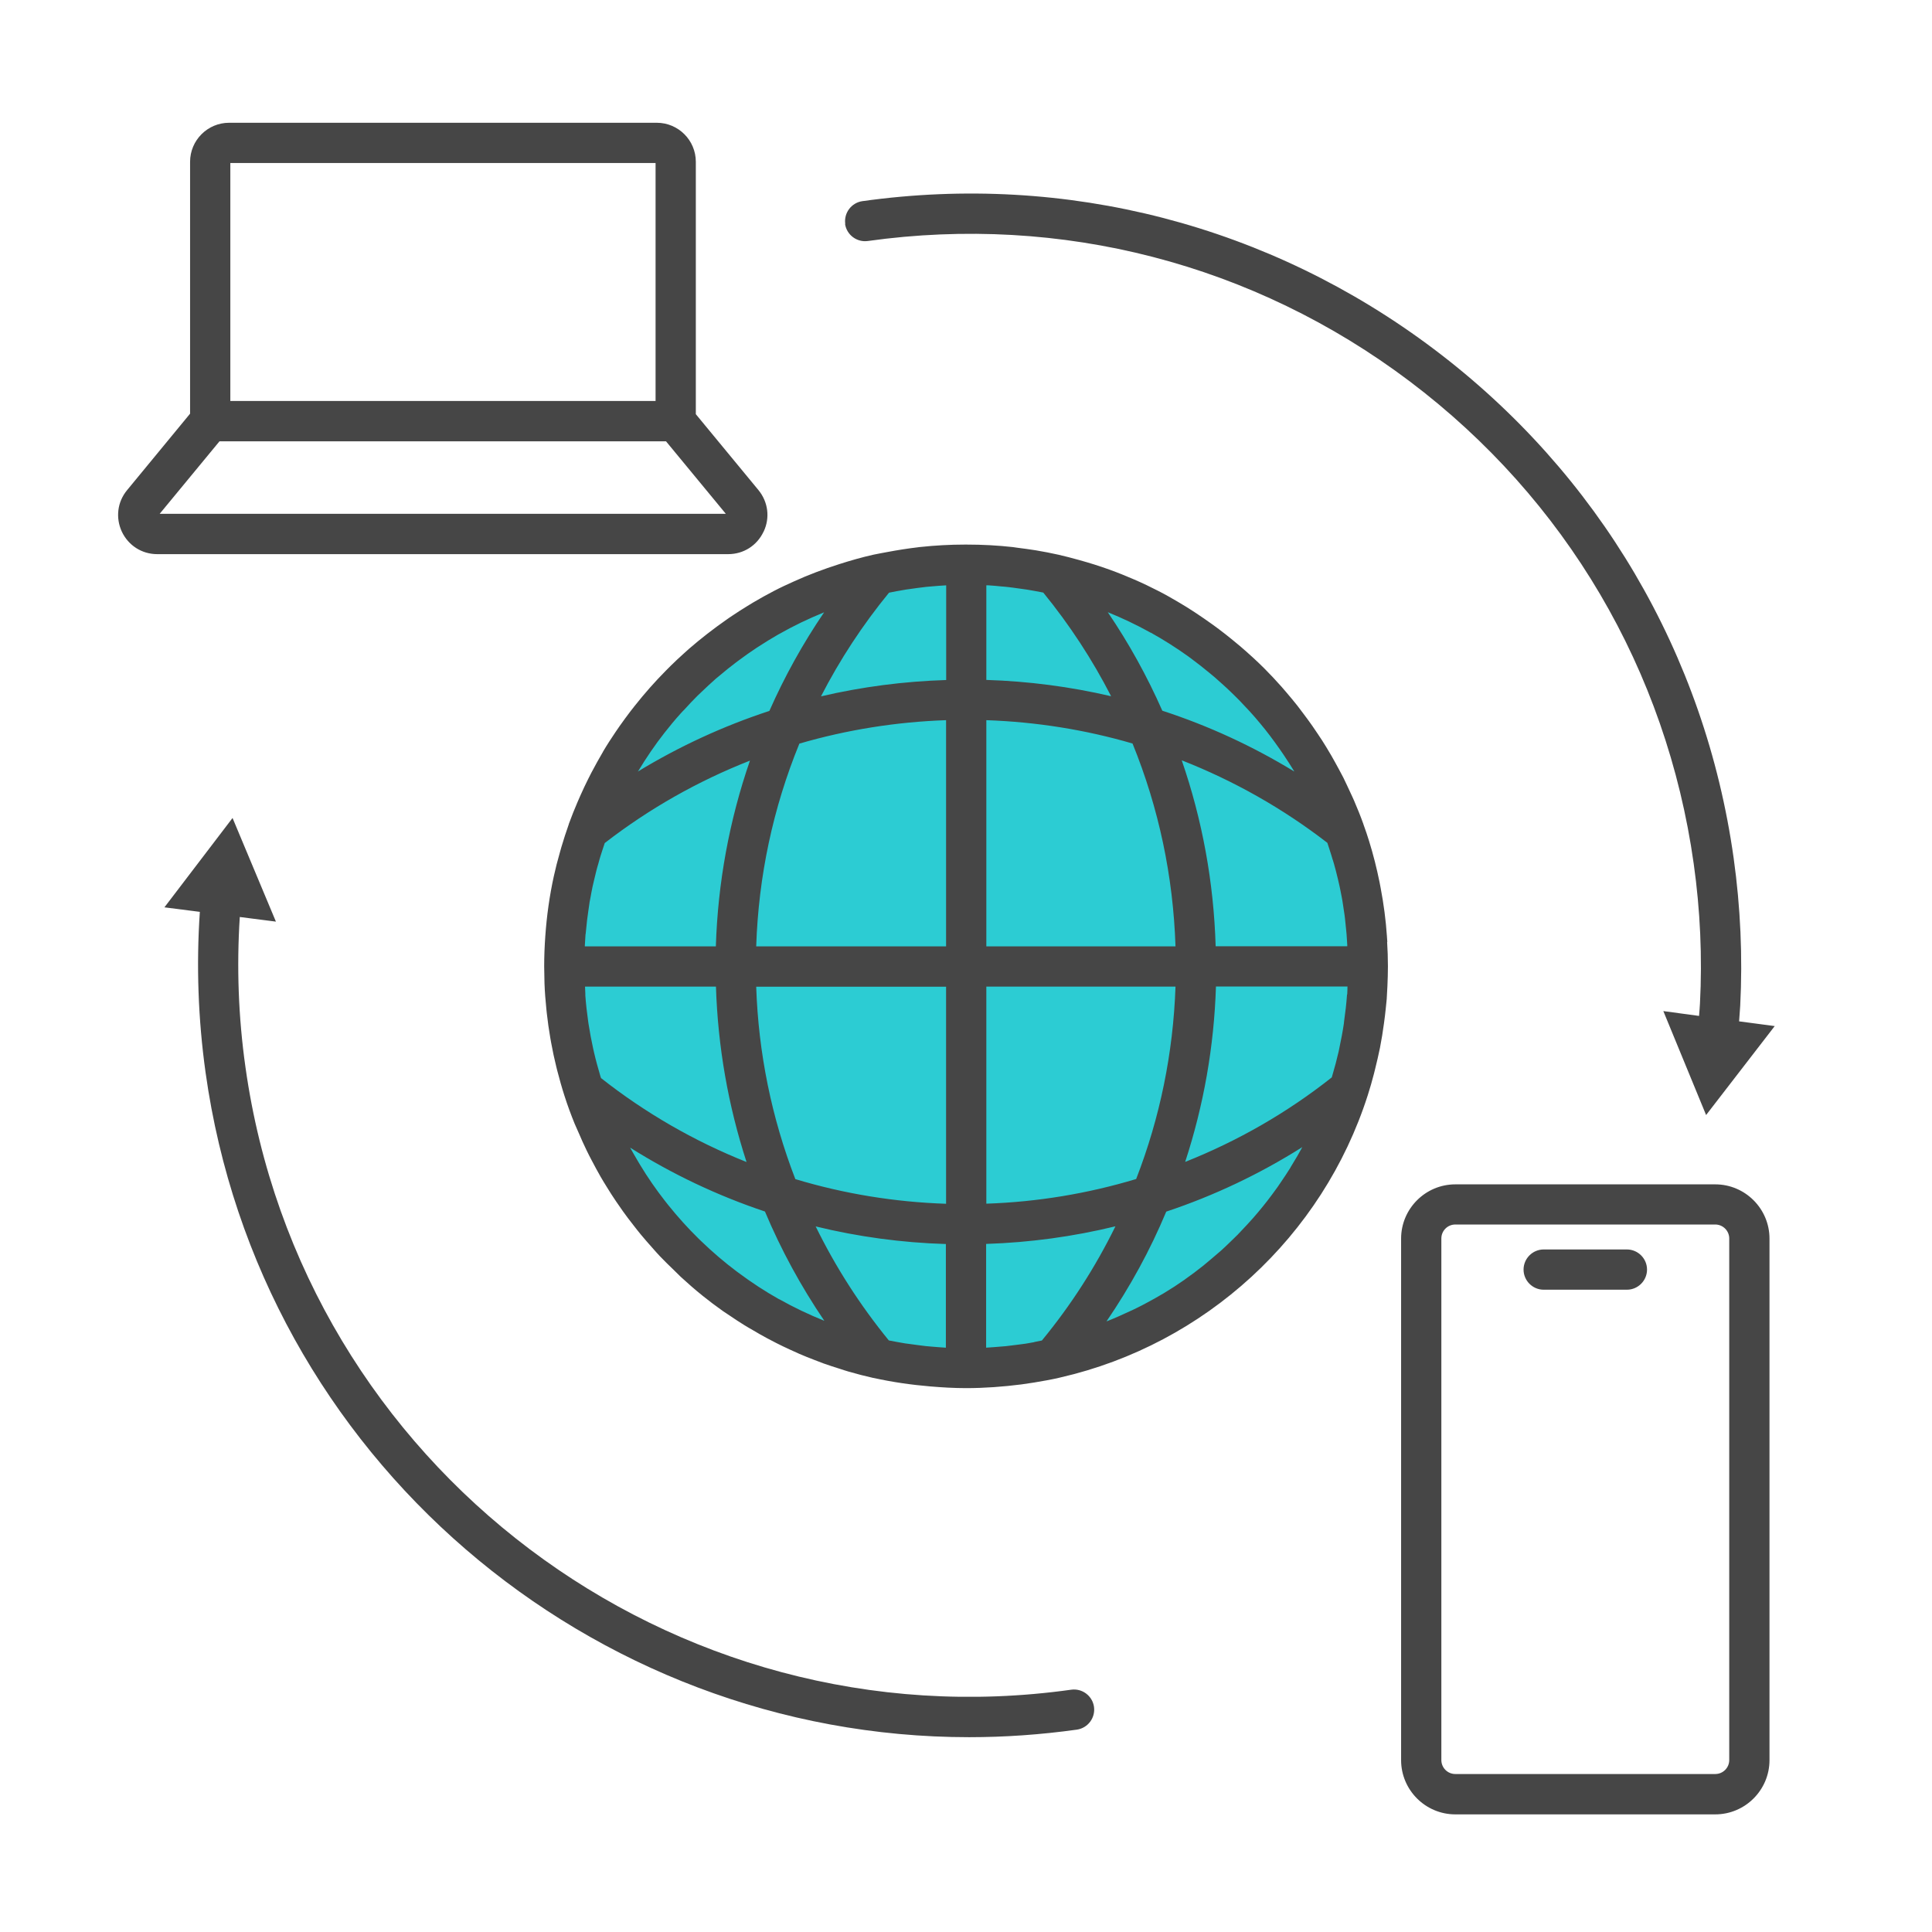 <?xml version="1.0" encoding="UTF-8"?>
<svg id="Security_Networking" data-name="Security Networking" xmlns="http://www.w3.org/2000/svg" viewBox="0 0 192 192">
  <defs>
    <style>
      .cls-1 {
        fill: #464646;
      }

      .cls-1, .cls-2 {
        stroke-width: 0px;
      }

      .cls-2 {
        fill: #2cccd3;
      }
    </style>
  </defs>
  <path class="cls-2" d="m133.61,82.56c-4.57-12.75-15.44-22.5-28.86-25.49-2.81-.63-5.74-.96-8.74-.96s-5.94.34-8.76.96c-13.42,2.99-24.29,12.76-28.86,25.5-1.51,4.21-2.33,8.75-2.33,13.48,0,4.28.67,8.4,1.93,12.26,4.29,13.34,15.42,23.63,29.26,26.72,2.82.63,5.75.96,8.76.96s5.84-.32,8.62-.94c13.93-3.06,25.12-13.38,29.42-26.8,1.24-3.85,1.9-7.95,1.9-12.2,0-4.73-.83-9.27-2.34-13.49Z"/>
  <path class="cls-1" d="m137.87,93.63c-.01-.2-.02-.4-.04-.6-.11-1.61-.32-3.2-.62-4.77-.04-.19-.07-.39-.11-.58-.28-1.38-.62-2.74-1.04-4.09-.17-.56-.36-1.11-.56-1.66,0-.01,0-.03-.01-.04h0s0,0,0,0h0c-.28-.79-.6-1.57-.93-2.34-.1-.24-.22-.48-.33-.72-.24-.52-.48-1.04-.73-1.55-.14-.28-.29-.55-.44-.83-.25-.46-.5-.92-.76-1.37-.16-.28-.33-.56-.5-.84-.27-.44-.54-.87-.83-1.29-.18-.27-.36-.54-.55-.81-.3-.43-.61-.85-.92-1.26-.19-.25-.37-.5-.56-.74-.35-.45-.72-.88-1.09-1.32-.17-.19-.33-.39-.5-.58-.55-.62-1.11-1.22-1.7-1.81,0,0-.01-.01-.02-.02-.76-.76-1.55-1.47-2.36-2.17-.1-.08-.2-.16-.29-.24-.8-.67-1.62-1.32-2.47-1.93,0,0,0,0,0,0s0,0,0,0c-.57-.41-1.15-.81-1.74-1.2,0,0,0,0-.01,0,0,0-.02,0-.02-.02-.56-.37-1.13-.72-1.71-1.06-.63-.37-1.26-.73-1.91-1.06-.78-.4-1.57-.78-2.38-1.13s-1.62-.68-2.45-.98c-1.02-.37-2.05-.69-3.1-.98-.66-.18-1.32-.36-1.99-.51-.75-.17-1.5-.31-2.26-.44-.62-.1-1.24-.18-1.86-.26-.14-.02-.27-.04-.41-.06-1.52-.17-3.06-.25-4.59-.25-.02,0-.04,0-.06,0s-.04,0-.06,0c-.03,0-.05,0-.08,0-.73,0-1.47.02-2.2.06-.74.04-1.48.1-2.22.18-.08,0-.17.02-.25.03-1.02.12-2.02.28-3.03.47-.45.09-.91.16-1.36.26h0c-1.17.26-2.31.59-3.44.95-1.53.49-3.03,1.05-4.48,1.71-.67.3-1.34.61-1.99.95-.7.36-1.39.75-2.07,1.15-.2.12-.39.24-.59.36-.5.31-1,.62-1.48.95-.19.13-.38.25-.57.39-1.29.9-2.54,1.87-3.73,2.9-.17.15-.34.31-.51.46-.44.39-.86.79-1.28,1.2-.17.16-.33.32-.49.49-1.11,1.12-2.15,2.3-3.13,3.54-.14.18-.28.37-.43.55-.35.46-.7.94-1.04,1.42-.13.19-.27.38-.4.58-.44.65-.87,1.31-1.27,1.99,0,0,0,0,0,.01-.4.68-.78,1.37-1.15,2.07-.11.21-.21.42-.32.63-.26.52-.51,1.05-.75,1.59-.1.22-.2.44-.29.66-.31.73-.61,1.46-.88,2.21,0,0,0,.01,0,.02-.27.75-.51,1.52-.74,2.28-.06.19-.11.38-.16.57-.22.77-.42,1.54-.59,2.32,0,0,0,0,0,0-.43,1.96-.71,3.96-.85,5.98-.07.99-.11,1.99-.11,2.99,0,.37.01.73.02,1.1,0,.18,0,.37.01.55,0,0,0,0,0,0,.03.88.1,1.75.19,2.62.01.13.02.25.04.38.09.83.21,1.65.35,2.47.03.15.05.3.08.45.15.82.32,1.63.52,2.43.03.12.06.24.09.36.22.84.45,1.68.72,2.51,0,0,0,0,0,0s0,0,0,0t0,0c.3.94.64,1.86,1.01,2.77.12.29.25.57.38.86.26.61.53,1.22.82,1.81.16.34.34.67.51,1,.28.53.56,1.06.86,1.58.2.34.4.68.61,1.01.3.49.61.98.94,1.46.22.33.45.66.68.98.34.47.68.93,1.04,1.38.24.31.48.62.73.92.38.46.77.9,1.16,1.34.25.28.49.56.75.83.45.47.91.92,1.38,1.37.23.22.44.44.67.66.7.64,1.41,1.27,2.15,1.86,0,0,.02.01.02.02.66.53,1.34,1.04,2.03,1.53.23.16.46.31.69.46.47.32.95.64,1.44.94.28.17.56.34.85.5.45.27.91.53,1.37.78.3.16.61.32.92.48.46.23.92.46,1.39.67.32.15.63.29.95.43.48.21.97.4,1.46.59.31.12.62.24.94.36.54.19,1.09.37,1.64.54.27.09.54.18.82.26.82.24,1.65.45,2.48.64.01,0,.02,0,.03,0,1.85.41,3.73.68,5.62.84,1.19.1,2.38.17,3.57.17,1.85,0,3.69-.14,5.5-.37.84-.11,1.66-.25,2.48-.4.35-.07.71-.13,1.06-.21,0,0,0,0,0,0,0,0,0,0,0,0,0,0,0,0,0,0,.11-.02.22-.06.33-.08,14.36-3.29,26.06-14,30.55-28.06.22-.69.42-1.38.6-2.08.05-.17.09-.35.13-.52.17-.7.34-1.4.48-2.1,0,0,0,0,0,0,.16-.81.29-1.63.4-2.45.07-.5.13-1,.18-1.5.03-.3.06-.59.09-.89.03-.43.05-.86.07-1.3.03-.66.05-1.32.05-1.98,0-.81-.03-1.62-.08-2.42Zm-9.61,22.38c-.33.53-.67,1.04-1.02,1.55-.09.14-.19.27-.28.41-.33.46-.67.92-1.01,1.36-.14.18-.28.35-.42.53-.32.4-.66.8-1,1.19-.19.22-.38.43-.58.64-.31.34-.63.68-.96,1.02-.25.25-.51.5-.76.74-.29.28-.58.56-.88.83-.34.3-.68.59-1.03.88-.24.2-.48.41-.73.61-.6.48-1.21.94-1.84,1.38,0,0-.02.01-.02.02-.67.47-1.36.92-2.06,1.34,0,0,0,0,0,0-.58.35-1.17.67-1.76.99-.27.15-.55.29-.83.43-.23.12-.47.23-.71.34-.79.37-1.59.73-2.41,1.05,2.35-3.44,4.34-7.08,5.94-10.91,4.77-1.59,9.29-3.74,13.52-6.41-.32.6-.66,1.18-1.02,1.76-.05.08-.1.17-.15.25Zm-25.47,17.37c-.28.05-.57.1-.85.15-.1.02-.2.03-.3.04-.18.03-.36.05-.54.07-.11.01-.21.03-.32.04-.27.03-.54.07-.81.1-.16.02-.33.03-.49.04-.25.02-.49.04-.74.06-.25.02-.49.04-.74.05v-10.31c4.36-.14,8.66-.73,12.85-1.75-1.98,4.04-4.42,7.84-7.31,11.35-.25.05-.51.1-.76.15Zm-10.27.44c-.18-.02-.37-.03-.55-.05-.26-.03-.52-.06-.79-.1-.27-.03-.54-.07-.81-.11-.13-.02-.26-.03-.39-.05-.29-.05-.57-.1-.86-.15-.26-.05-.53-.1-.79-.15-2.86-3.5-5.29-7.29-7.27-11.33,4.22,1.03,8.56,1.62,12.94,1.75v10.3s-.03,0-.04,0c-.24-.01-.47-.03-.71-.05-.25-.02-.5-.04-.74-.06Zm-15.09-4.7c-1.41-.79-2.76-1.68-4.05-2.64-.05-.04-.1-.07-.15-.11-1.24-.93-2.42-1.94-3.54-3.02-.09-.08-.17-.17-.26-.25-1.07-1.05-2.07-2.16-3.01-3.33-.1-.13-.21-.26-.31-.39-.9-1.15-1.74-2.36-2.5-3.62-.1-.16-.2-.33-.29-.49-.24-.4-.47-.81-.7-1.22,4.19,2.64,8.68,4.77,13.4,6.35,1.6,3.81,3.58,7.44,5.9,10.86-1.54-.62-3.03-1.33-4.47-2.14,0,0-.02,0-.02-.01Zm-17.77-22.19c-.23-.78-.45-1.57-.63-2.36-.03-.11-.05-.23-.08-.35-.18-.81-.33-1.63-.46-2.45,0-.04-.01-.09-.02-.13,0-.05-.01-.1-.02-.15-.12-.85-.22-1.7-.28-2.56,0-.03,0-.05,0-.08,0-.03,0-.07,0-.1-.02-.23-.01-.47-.03-.7h13.01c.19,5.97,1.21,11.8,3.04,17.43-5.19-2.07-10.04-4.86-14.46-8.34l-.05-.15s-.01-.04-.02-.06Zm-1.46-14.1c.02-.19.04-.39.06-.58.02-.16.03-.33.05-.49.02-.17.03-.35.06-.52.03-.22.06-.44.09-.66.03-.23.07-.46.1-.69.01-.07.02-.15.03-.22.04-.23.08-.45.13-.68.01-.06.02-.12.03-.18.04-.24.09-.47.14-.71.05-.23.1-.45.16-.68.07-.29.14-.58.21-.87.06-.23.12-.46.19-.68,0-.02.01-.04.02-.07.07-.26.14-.52.22-.77.07-.23.14-.45.22-.68.06-.19.13-.38.19-.57,4.42-3.42,9.26-6.16,14.43-8.19-2.05,5.93-3.19,12.12-3.39,18.46h-13.02s0-.06,0-.09c.02-.38.04-.75.07-1.13Zm5.22-16.19c.8-1.33,1.67-2.61,2.62-3.82.51-.65,1.03-1.28,1.58-1.89.12-.14.25-.27.38-.4.43-.47.87-.95,1.33-1.4.13-.13.26-.24.39-.37.47-.45.95-.9,1.44-1.33.11-.09.22-.18.33-.27.53-.45,1.07-.89,1.63-1.31.08-.06.16-.12.24-.18.6-.45,1.21-.88,1.83-1.29.05-.03.1-.06.14-.09.66-.43,1.34-.85,2.02-1.24.02-.01.04-.02.06-.03.72-.41,1.45-.79,2.19-1.15,0,0,0,0,0,0,.75-.36,1.52-.7,2.3-1.02,0,0,0,0,0,0-2.11,3.1-3.93,6.38-5.44,9.8-4.6,1.51-8.97,3.53-13.08,6.03,0-.01.02-.02.02-.03Zm50.94-13.77c1.28.71,2.52,1.5,3.71,2.35.13.09.26.19.39.29.59.44,1.17.89,1.73,1.36.18.15.36.29.53.44.28.24.56.5.84.75.25.22.49.45.73.68.32.31.63.61.94.93.32.33.64.67.95,1.01.19.21.38.43.57.64.33.39.66.78.98,1.18.15.19.3.38.45.58.34.45.67.9.99,1.36.13.19.27.38.4.58.36.54.72,1.09,1.05,1.64,0,0,0,0,0,.01-4.12-2.51-8.5-4.54-13.11-6.04-1.51-3.42-3.32-6.7-5.42-9.79,1.43.58,2.82,1.24,4.16,1.98.03.02.07.04.1.06Zm18.09,22.58c.04.13.08.27.12.4.07.23.13.47.19.7.07.28.14.57.21.85.05.23.11.46.16.7.03.15.06.29.09.44.03.15.06.3.09.46.04.22.09.44.12.67.05.31.1.62.14.93.03.22.07.43.09.65,0,.07.01.13.02.2.03.26.06.52.08.78.02.2.04.41.06.61.03.36.05.72.07,1.08,0,.04,0,.08,0,.12h-13.08c-.19-6.35-1.32-12.54-3.37-18.48,5.17,2.03,10.03,4.77,14.47,8.2.06.18.12.37.18.55.08.23.15.46.22.69.04.15.08.29.13.44Zm1.41,13.38s0,.06,0,.08c-.06.85-.16,1.7-.28,2.54,0,.06-.02.12-.02.18,0,.03,0,.07-.01.1-.12.82-.28,1.63-.45,2.44-.02.11-.05.23-.07.34-.18.79-.39,1.57-.62,2.35-.02.07-.04.14-.06.21-4.45,3.52-9.34,6.32-14.57,8.4,1.84-5.62,2.87-11.46,3.06-17.43h13.07c-.01.23,0,.46-.02.68,0,.03,0,.07,0,.1Zm-35.84-4.78v-22.48c4.92.17,9.81.94,14.53,2.32,2.61,6.42,4.04,13.18,4.27,20.16h-18.8Zm18.8,4c-.23,6.6-1.54,13.01-3.91,19.12-4.82,1.45-9.81,2.28-14.89,2.45v-21.57h18.8Zm-18.8-30.48v-9.4c.07,0,.14,0,.21,0,.43.02.86.07,1.29.11.22.02.44.03.65.06.17.02.33.04.49.06.34.04.67.09,1.01.14.14.02.28.04.42.06.25.04.5.09.75.13.28.05.56.11.84.16,2.61,3.2,4.87,6.65,6.74,10.3-4.07-.95-8.23-1.49-12.4-1.62Zm-22.87,26.48c.23-6.98,1.67-13.74,4.29-20.15,4.73-1.38,9.64-2.16,14.58-2.33v22.48h-18.87Zm18.87,4v21.58c-5.11-.17-10.13-.99-14.98-2.45-2.36-6.11-3.67-12.53-3.89-19.12h18.87Zm-12.43-28.85c1.87-3.64,4.13-7.09,6.76-10.3.26-.05.51-.1.77-.15.31-.06.61-.11.92-.16.38-.06.76-.11,1.14-.16.3-.04.59-.08.89-.11.39-.04.79-.07,1.18-.1.26-.02.52-.04.78-.05v9.41c-4.19.13-8.36.67-12.43,1.62Zm27.13,100.43c.15,1.09-.61,2.1-1.7,2.26-3.59.5-7.17.75-10.7.75-37.6,0-70.53-27.77-75.89-66.05-.74-5.3-.93-10.66-.57-15.97l-3.52-.45,6.77-8.88,4.31,10.3-3.59-.46c-.32,4.95-.14,9.95.56,14.9,5.56,39.69,42.38,67.46,82.07,61.89,1.09-.15,2.1.61,2.26,1.7ZM84,22.25c-.15-1.09.61-2.1,1.7-2.26,20.29-2.84,40.46,2.38,56.82,14.72,16.35,12.33,26.93,30.3,29.77,50.58.68,4.86.9,9.79.65,14.66-.03.52-.07,1.03-.11,1.55l3.54.47-6.82,8.84-4.25-10.33,3.55.48c.03-.41.07-.81.09-1.22.24-4.61.03-9.29-.62-13.9-2.7-19.23-12.72-36.25-28.22-47.94-15.5-11.69-34.63-16.64-53.86-13.95-1.09.15-2.1-.61-2.26-1.7Zm86.46,95.45h-25.83c-2.97,0-5.39,2.42-5.39,5.39v51.83c0,2.97,2.42,5.39,5.39,5.39h25.83c2.97,0,5.39-2.42,5.39-5.39v-51.83c0-2.97-2.42-5.39-5.39-5.39Zm1.39,57.21c0,.77-.62,1.39-1.39,1.39h-25.83c-.77,0-1.39-.62-1.39-1.39v-51.83c0-.77.62-1.39,1.39-1.39h25.83c.76,0,1.39.62,1.39,1.39v51.83Zm-8.17-48.74c0,1.1-.9,2-2,2h-8.27c-1.1,0-2-.9-2-2s.9-2,2-2h8.27c1.1,0,2,.9,2,2ZM75.89,52.83c.65-1.37.45-2.95-.52-4.13l-6.22-7.54v-25.08c0-2.14-1.74-3.88-3.88-3.88H22.77c-2.14,0-3.88,1.74-3.88,3.88v25.03l-6.26,7.6c-.97,1.17-1.16,2.75-.52,4.13.65,1.37,1.99,2.23,3.51,2.23h56.75c1.52,0,2.86-.85,3.51-2.23Zm-3.51-1.77h0v2s0-2,0-2ZM22.89,16.2h42.26v23.65H22.89v-23.65Zm-7.02,34.86l5.94-7.2h44.38l5.94,7.2H15.87Z"/>
</svg>
